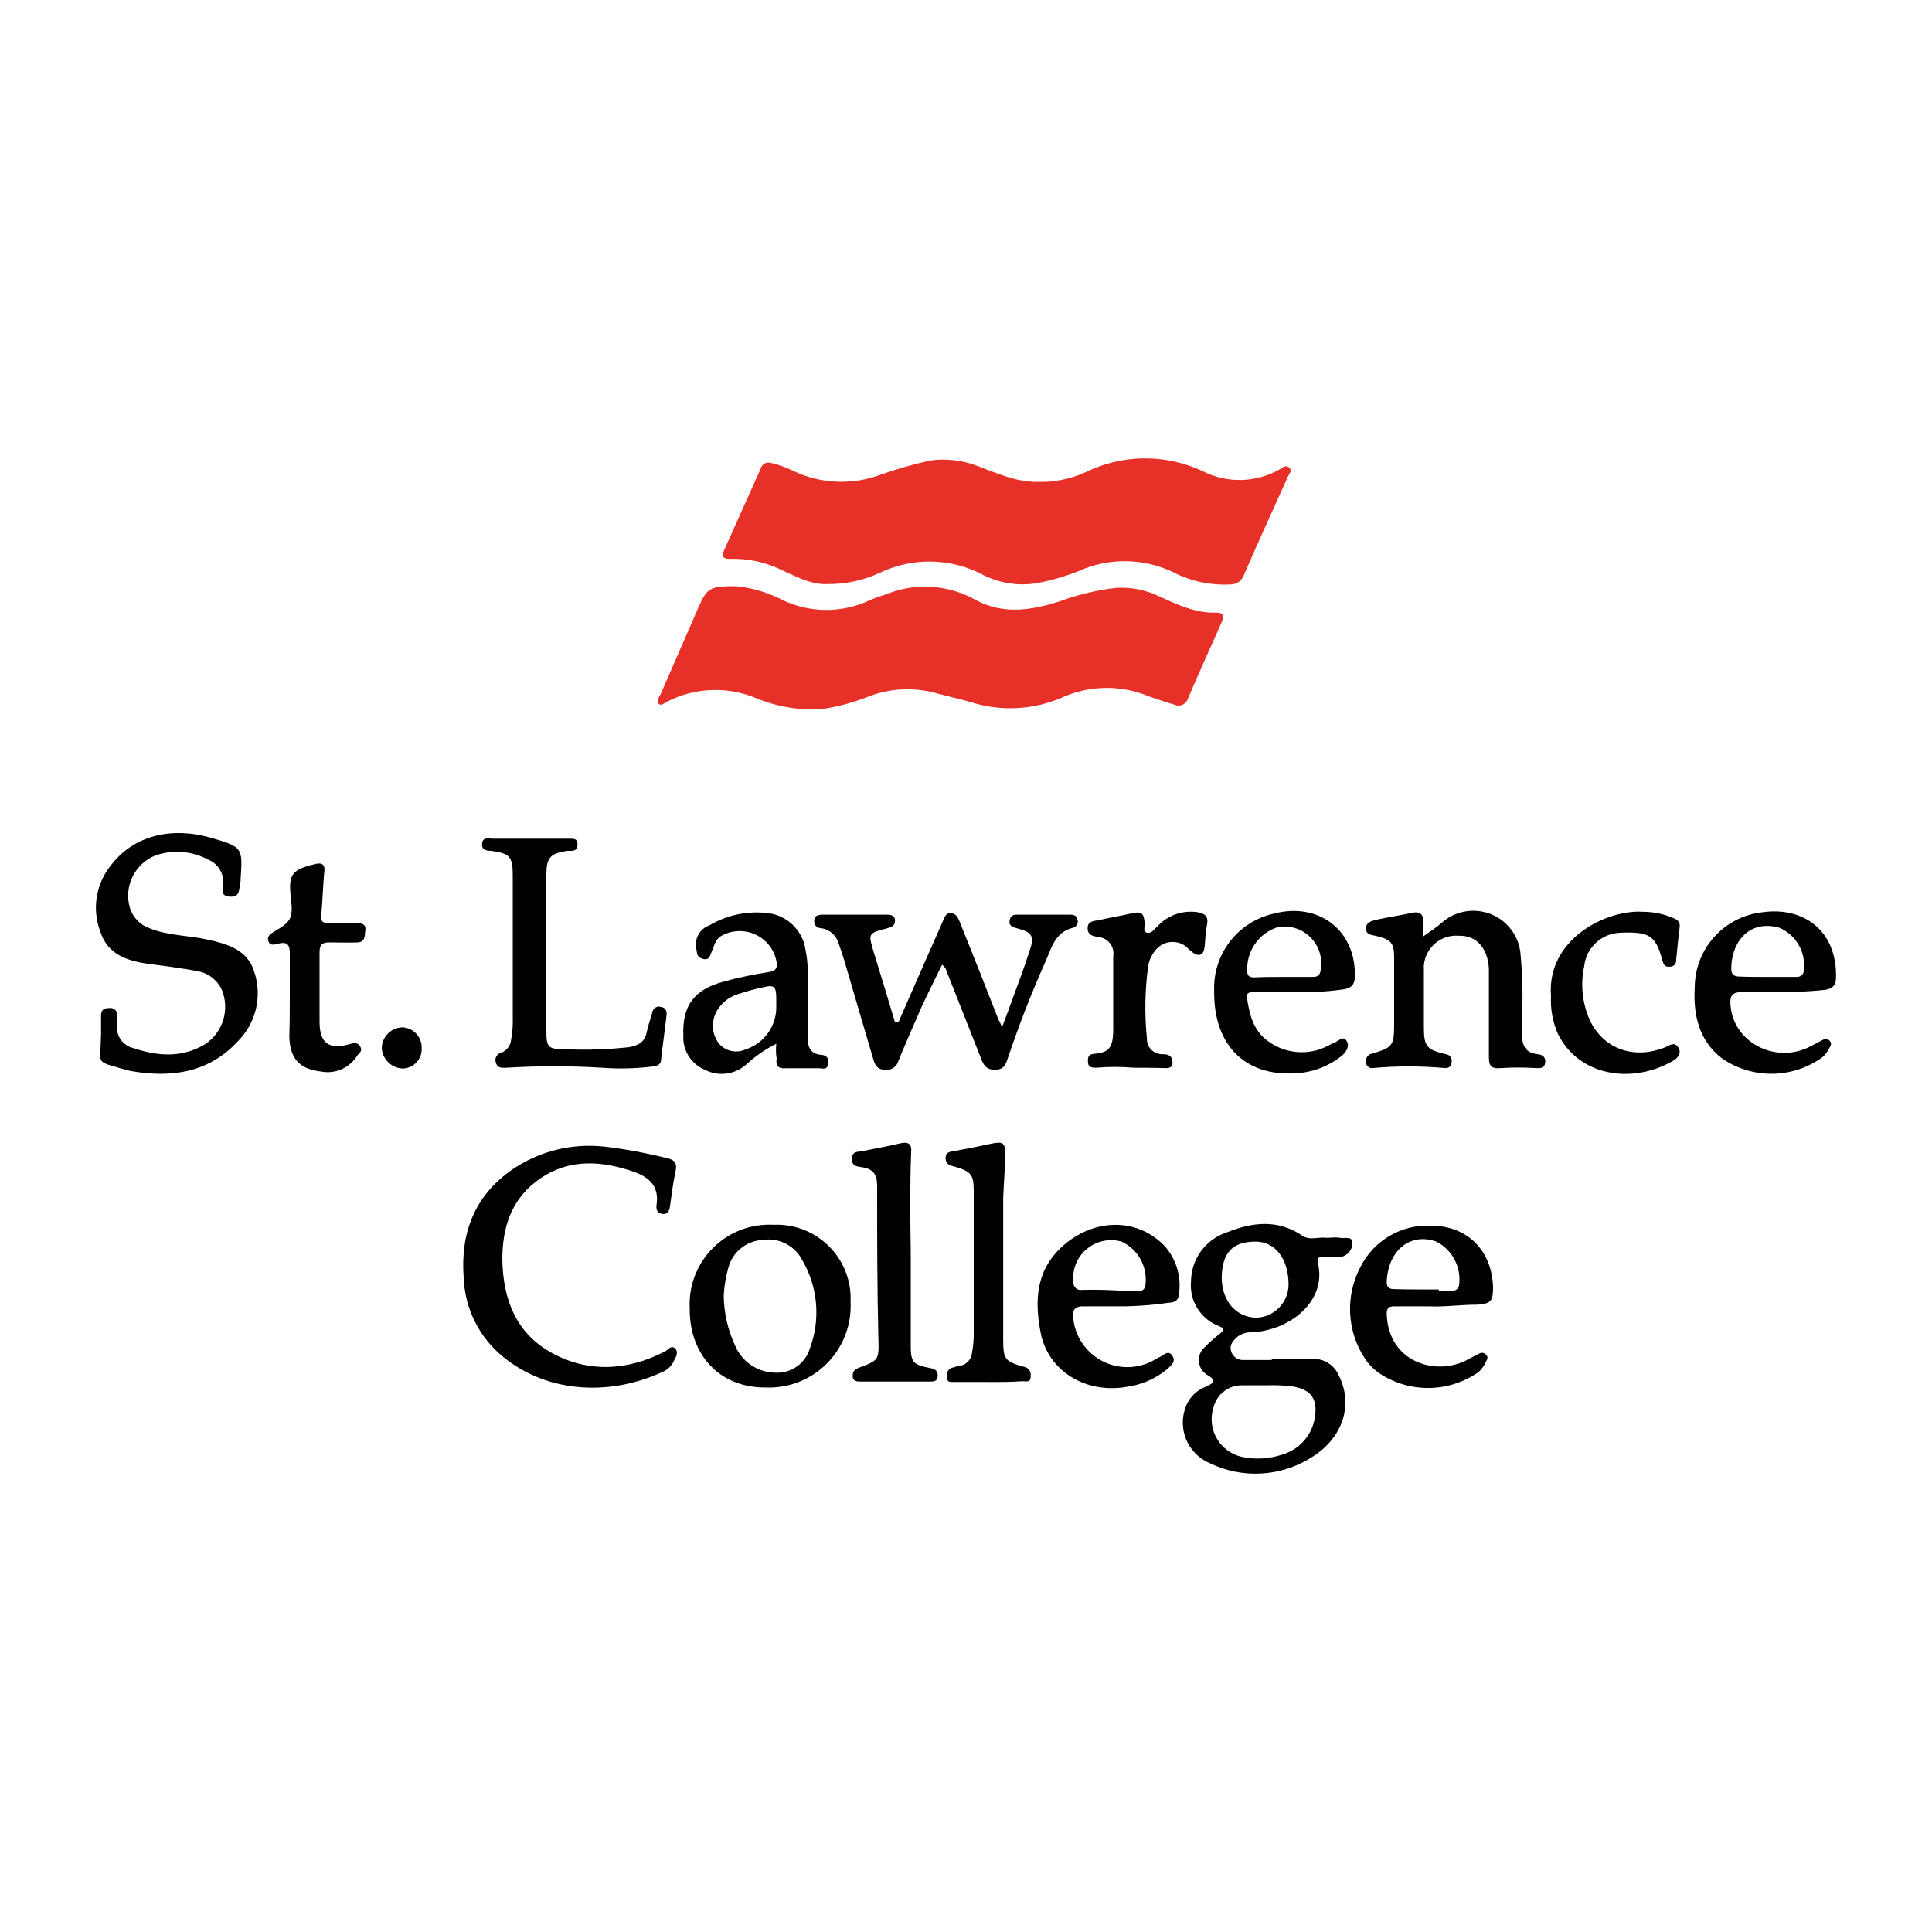 <?xml version="1.0" encoding="UTF-8"?> <svg xmlns="http://www.w3.org/2000/svg" id="Capa_1" data-name="Capa 1" viewBox="0 0 200 200"><defs><style> .cls-1 { fill: #010101; } .cls-1, .cls-2, .cls-3 { stroke-width: 0px; } .cls-2 { fill: none; } .cls-3 { fill: #e63028; } </style></defs><rect class="cls-2" width="200" height="200"></rect><g><path class="cls-3" d="M85.62,60.46c-1.48.09-3.09-.69-4.65-1.43-1.65-.82-3.47-1.22-5.31-1.18-.87.05-1-.3-.65-1,1.26-2.79,2.48-5.57,3.74-8.35.12-.44.57-.71,1.01-.59.02,0,.04.01.07.02.8.18,1.58.46,2.31.83,2.82,1.34,6.07,1.48,9,.39,1.69-.6,3.42-1.09,5.18-1.48,1.6-.22,3.23-.04,4.74.52,2,.74,4,1.7,6.31,1.7,1.72.05,3.43-.29,5-1,3.83-1.89,8.32-1.92,12.18-.09,2.51,1.26,5.48,1.18,7.92-.21.3-.18.65-.52,1-.18s-.05.66-.18,1c-1.52,3.39-3.09,6.79-4.57,10.22-.23.54-.76.88-1.34.87-2.08.11-4.15-.33-6-1.3-3.07-1.44-6.61-1.48-9.7-.09-1.41.56-2.86.98-4.35,1.26-2,.33-4.05-.02-5.83-1-3.27-1.62-7.1-1.65-10.39-.09-1.72.8-3.59,1.21-5.49,1.18Z"></path><path class="cls-3" d="M76.18,60.68c1.56.15,3.07.58,4.48,1.26,2.94,1.54,6.44,1.6,9.44.17.65-.3,1.35-.47,2-.73,2.97-1.09,6.26-.8,9,.78,2.83,1.48,5.66,1,8.48.13,1.93-.72,3.95-1.21,6-1.44,1.51-.08,3.02.21,4.39.87,1.92.87,3.83,1.79,6,1.7.61,0,.78.3.57.83-1.22,2.74-2.44,5.43-3.61,8.17-.21.51-.79.76-1.3.55-.02,0-.03-.01-.05-.02-.92-.27-1.79-.57-2.66-.87-2.78-1.16-5.91-1.16-8.69,0-3.06,1.41-6.54,1.62-9.75.6-1.17-.34-2.35-.6-3.52-.91-2.31-.65-4.76-.54-7,.31-1.61.65-3.29,1.1-5,1.34-2.34.12-4.67-.29-6.83-1.21-2.92-1.17-6.2-1.03-9,.39-.3.13-.65.52-.95.26s.08-.74.21-1c1.31-3,2.61-6,3.92-9,.87-1.96,1.13-2.18,3.87-2.18Z"></path><path class="cls-1" d="M131.68,140.67h4.39c1.11.03,2.1.71,2.53,1.74,1.52,3,.43,6.48-2.87,8.48-3.18,2-7.16,2.21-10.53.56-2.31-.99-3.38-3.67-2.39-5.97.03-.07.06-.13.09-.2.41-.8,1.1-1.42,1.95-1.74.61-.31,1.26-.52.18-1.18-.86-.46-1.18-1.54-.72-2.4.1-.18.22-.34.37-.47.51-.51,1.04-.99,1.61-1.43.3-.26.56-.48,0-.74-1.95-.69-3.18-2.6-3-4.66.02-2.31,1.5-4.36,3.7-5.08,2.61-1.05,5.26-1.4,7.83.34.78.53,1.69.09,2.52.22.43,0,.91-.09,1.39,0s1.31-.22,1.26.56c0,.76-.59,1.38-1.35,1.44h-1.6c-.52,0-.74,0-.61.61.95,3.91-2.87,7-6.88,7.17-.53-.02-1.05.15-1.47.48-.44.39-.79.79-.66,1.39.13.61.69,1.04,1.31,1h2.91l.04-.12ZM131.12,143.41h-2.48c-1.39-.05-2.64.87-3,2.22-.71,2.09.41,4.36,2.51,5.07.19.06.38.11.58.15,1.33.25,2.71.16,4-.27,1.8-.52,3.13-2.05,3.4-3.91.26-1.87-.4-2.78-2.22-3.13-.92-.12-1.86-.17-2.79-.13ZM130,128.53c-2.4,0-3.48,1.13-3.53,3.7,0,2.39,1.44,4.13,3.57,4.18,1.88-.05,3.37-1.6,3.35-3.48-.01-2.61-1.39-4.4-3.39-4.4Z"></path><path class="cls-1" d="M10.46,107.26v-2.17c0-.52.3-.74.83-.74.41-.07.79.21.86.62,0,.04,0,.08,0,.12.02.25.02.49,0,.74-.27,1.21.48,2.41,1.69,2.68.02,0,.03,0,.05.01,2.47.83,5,1,7.35-.43,1.82-1.21,2.55-3.53,1.75-5.57-.47-1.07-1.46-1.82-2.61-2-1.66-.31-3.31-.52-5-.74-2.26-.31-4.26-1-5-3.35-.9-2.38-.43-5.06,1.22-7,2.56-3.22,6.65-3.79,10.39-2.66,3.13.92,3.13,1,2.92,4.22,0,.15,0,.3-.05.44-.13.65,0,1.48-1.08,1.39s-.66-.83-.66-1.39c.04-1.05-.57-2.02-1.54-2.43-1.66-.89-3.6-1.06-5.39-.48-2.21.82-3.41,3.22-2.74,5.48.31.97,1.05,1.74,2,2.08,1.92.79,4,.74,6,1.18s4.09,1,4.83,3.22c.89,2.51.28,5.31-1.57,7.22-3.05,3.35-6.92,3.91-11.18,3.17l-.52-.13c-3.26-.95-2.6-.43-2.56-3.48Z"></path><path class="cls-1" d="M93,105.83l1.83-4.18c.91-2.09,1.87-4.22,2.78-6.3.18-.4.31-.87.83-.83s.74.48.91.91c1.35,3.35,2.7,6.74,4,10.09l.39.79c.39-1,.7-1.87,1-2.7.65-1.74,1.31-3.52,1.87-5.26.48-1.44.22-1.83-1.22-2.22-.47-.13-1-.22-.87-.87s.57-.57,1-.57h5.18c.35,0,.74,0,.83.48.13.35-.05.73-.4.86-.01,0-.02,0-.04.01-1.91.44-2.26,2.18-2.91,3.61-1.44,3.22-2.7,6.48-3.83,9.83-.22.65-.39,1.26-1.35,1.26s-1.22-.56-1.48-1.26l-3.52-8.92c-.07-.28-.24-.53-.48-.69-.69,1.43-1.43,2.87-2.09,4.3-.82,1.88-1.65,3.75-2.43,5.66-.16.61-.76,1.01-1.39.91-.74,0-1-.43-1.18-1-1-3.39-2-6.78-3-10.22-.18-.61-.39-1.22-.61-1.83-.23-.85-.95-1.48-1.82-1.61-.37.02-.69-.26-.71-.63,0-.05,0-.1,0-.15,0-.52.44-.61.83-.61h6.7c.43,0,.83.09.83.61s-.31.65-.74.78c-2.09.53-2.05.53-1.44,2.57.74,2.39,1.48,4.79,2.18,7.18.11-.03.23-.03.34,0Z"></path><path class="cls-1" d="M52,130.4c.08,4.09,1.39,7.61,5.13,9.66s7.83,1.87,11.74-.18c.31-.17.61-.65,1-.3s.13.87-.09,1.26c-.2.47-.55.85-1,1.09-5.44,2.61-12,2.35-16.66-1.44-2.5-2.01-4-5.01-4.12-8.22-.35-4.65,1.13-8.48,5-11.18,2.81-1.93,6.22-2.77,9.61-2.39,2.15.26,4.29.66,6.39,1.18.83.17,1.14.52.92,1.43-.26,1.18-.39,2.39-.57,3.61-.08.52-.3.83-.82.74s-.61-.48-.57-.87c.35-2.22-1-3.09-2.83-3.65-3.43-1.09-6.74-1.09-9.7,1.22-2.61,2.04-3.43,4.87-3.43,8.04Z"></path><path class="cls-1" d="M147.25,97c.83-.61,1.48-1,2.05-1.52,2.05-1.78,5.15-1.55,6.93.5.64.74,1.05,1.66,1.16,2.63.21,2.18.27,4.38.17,6.57,0,.65.05,1.3,0,1.95,0,1.13.39,1.87,1.61,2,.57.05.87.35.78.92s-.52.52-.95.52c-1.22-.08-2.44-.08-3.66,0-1,.09-1.21-.26-1.21-1.13v-9.18c-.13-2.13-1.3-3.44-3.09-3.39-1.85-.16-3.48,1.2-3.64,3.05-.01.16-.02.31,0,.47v6c0,2,.35,2.26,2.26,2.74.36.02.63.32.62.68,0,.02,0,.04,0,.06,0,.47-.26.74-.74.69-2.46-.22-4.93-.22-7.39,0-.34.07-.66-.15-.73-.49,0-.04-.01-.08-.01-.12-.08-.4.19-.79.59-.87,0,0,.01,0,.02,0,2.13-.65,2.3-.82,2.3-3v-6.87c0-1.57-.26-1.92-1.82-2.31-.48-.13-1.09-.09-1.09-.78s.61-.78,1.13-.92c1.17-.26,2.39-.43,3.57-.69.91-.22,1.26.17,1.26,1-.07.49-.1.99-.1,1.49Z"></path><path class="cls-1" d="M54.82,86.82h4.18c.39,0,.74,0,.78.48s-.13.78-.65.78h-.43c-1.74.27-2.14.7-2.14,2.48v16.14c0,1.74.18,1.91,1.92,1.91,2.22.11,4.44.03,6.65-.21,1-.18,1.66-.57,1.83-1.61.13-.65.39-1.31.57-2,.06-.38.41-.64.79-.58.03,0,.06.01.08.02.52.08.65.43.6.87-.17,1.52-.39,3-.56,4.56,0,.52-.39.7-.87.74-1.74.22-3.51.26-5.26.13-3.29-.2-6.59-.2-9.88,0-.43,0-.91.09-1.08-.48-.17-.39,0-.85.4-1.03.05-.02.11-.04.16-.05.56-.22.95-.75,1-1.35.14-.74.2-1.5.17-2.26v-14.67c0-2-.26-2.35-2.26-2.61-.52,0-1-.13-.91-.78s.61-.52,1-.48h3.91Z"></path><path class="cls-1" d="M79.14,143.63c-4.61,0-7.79-3.35-7.74-8.18-.24-4.54,3.25-8.42,7.8-8.66.28-.01.57-.02.85,0,4.21-.2,7.8,3.05,8,7.26.01.25.01.49,0,.74.22,4.67-3.39,8.63-8.06,8.84-.28.01-.57.01-.85,0ZM74.92,134.06c.01,1.8.41,3.58,1.17,5.22.71,1.71,2.37,2.82,4.22,2.82,1.62.07,3.07-.97,3.53-2.52,1.12-3.01.83-6.36-.79-9.13-.78-1.52-2.45-2.36-4.13-2.09-1.67.1-3.09,1.25-3.52,2.87-.26.92-.42,1.87-.48,2.83Z"></path><path class="cls-1" d="M80.36,108.05c-1.16.58-2.23,1.32-3.18,2.21-1.18,1-2.85,1.19-4.22.48-1.41-.59-2.3-2-2.22-3.52-.13-3.09,1.09-4.78,4.18-5.61,1.57-.44,3.13-.74,4.74-1,.65-.13.83-.39.74-1-.36-2.11-2.37-3.53-4.48-3.17-.43.07-.84.22-1.22.43-.65.35-.74,1-1,1.57-.18.39-.22,1-.91.83s-.61-.57-.7-1c-.25-1.05.33-2.12,1.35-2.48,1.7-1.01,3.68-1.46,5.65-1.3,2.2.07,4.03,1.72,4.31,3.91.43,2.13.13,4.31.22,6.44v2.7c0,.92.34,1.52,1.3,1.65.52,0,.91.26.83.87-.09.78-.61.52-1,.52h-3.35c-.82.08-1.13-.22-1-1-.09-.53-.09-.97-.04-1.53ZM80.36,104.13v-.74c0-1.3-.22-1.48-1.44-1.17-.81.17-1.61.39-2.39.65-.91.25-1.7.82-2.22,1.61-.71,1.08-.68,2.48.09,3.52.67.8,1.78,1.07,2.74.65,1.96-.62,3.28-2.46,3.22-4.52Z"></path><path class="cls-1" d="M147.86,135.23h-3.52c-.65,0-.83.26-.78.91.21,4.79,4.87,6.27,8.09,4.75.52-.27,1-.53,1.52-.79.24-.12.54-.04.69.18.18.17.14.39,0,.61-.18.43-.44.81-.78,1.13-3.08,2.17-7.18,2.22-10.31.13-.56-.39-1.05-.88-1.43-1.44-1.93-2.87-2.11-6.57-.48-9.61,1.39-2.71,4.22-4.35,7.26-4.22,3.79,0,6.31,2.57,6.44,6.35,0,1.39-.17,1.74-1.61,1.83-1.78,0-3.57.26-5.09.17ZM148.95,133.49v.13h1.39c.34.02.65-.22.7-.56.26-1.86-.68-3.67-2.35-4.53-2.65-.95-4.92.83-5.13,4-.05.66.13.92.78.92,1.52.04,3.09.04,4.66.04h-.05Z"></path><path class="cls-1" d="M115.24,135.23h-3.13c-.96,0-1.13.52-1,1.31.35,3.08,3.13,5.3,6.22,4.95.79-.09,1.54-.34,2.22-.74.15-.1.31-.18.48-.26.44-.17.87-.78,1.31-.17s-.09,1-.48,1.39c-1.23,1.02-2.72,1.67-4.31,1.87-4.22.7-8.09-1.69-8.83-5.65-.65-3.4-.48-6.61,2.52-9.14,3.22-2.69,7.53-2.69,10.31.18,1.24,1.39,1.78,3.26,1.48,5.09-.08.74-.69.78-1.22.82-1.84.27-3.71.38-5.57.35ZM116.59,133.66h1.3c.3.02.58-.18.66-.47.32-1.92-.67-3.83-2.44-4.66-2.09-.6-4.27.61-4.87,2.7-.14.49-.18,1.01-.13,1.52-.01.43.32.78.74.79.06,0,.12,0,.18-.01,1.52-.04,3.04,0,4.56.13h0Z"></path><path class="cls-1" d="M183.92,102.7h-3.57c-1.05,0-1.3.39-1.21,1.34.26,3.83,4.61,6.14,8.22,4.31.43-.22.87-.48,1.34-.7.22-.15.52-.11.7.09.22.22.17.44,0,.7-.18.38-.43.72-.74,1-3.09,2.24-7.25,2.29-10.39.13-2.44-1.87-3-4.57-2.83-7.39.03-3.98,3.04-7.31,7-7.74,4.22-.61,7.75,1.87,7.62,6.78,0,.87-.48,1.18-1.26,1.26-1.62.17-3.25.24-4.88.22ZM182.92,101.13h2.91c.35,0,.7,0,.87-.48.34-1.97-.75-3.92-2.61-4.65-3.22-.79-4.91,1.74-4.87,4.35,0,.56.35.74.83.74.87.04,1.87.04,2.83.04h.04Z"></path><path class="cls-1" d="M133.86,102.7h-4c-.39,0-.87,0-.78.56.26,1.74.65,3.48,2.26,4.57,1.8,1.29,4.17,1.45,6.13.43.17-.1.35-.19.53-.26.48-.13,1-.87,1.39-.26s-.09,1.26-.61,1.65c-1.16.9-2.54,1.47-4,1.66-5.7.65-9.14-2.7-9.09-8.4-.18-3.87,2.47-7.29,6.26-8.09,4.35-1.13,8.35,1.52,8.31,6.44,0,1-.44,1.35-1.35,1.44-1.67.23-3.36.31-5.05.26ZM132.86,101.13h2.91c.39,0,.78,0,.91-.52.48-2.06-.8-4.12-2.86-4.6-.49-.11-1-.13-1.49-.05-2.02.61-3.36,2.54-3.21,4.65,0,.52.39.57.73.57.96-.05,2.01-.05,3.01-.05Z"></path><path class="cls-1" d="M94.28,129.49v9.79c0,1.78.26,2,2,2.34.48.09.83.27.79.83s-.4.57-.83.57h-7.14c-.44,0-.83-.05-.83-.57s.22-.69.66-.87c2-.74,2.08-.78,2-3-.13-5.26-.13-10.57-.13-15.83,0-1.13-.39-1.74-1.52-1.91-.52-.09-1.13-.09-1.09-.92s.7-.65,1.22-.78c1.26-.26,2.52-.48,3.78-.78.92-.22,1.22.13,1.13.95-.13,3.44-.09,6.83-.04,10.18Z"></path><path class="cls-1" d="M102.37,143.06h-3.57c-.35,0-.78.09-.78-.48s.08-.78.52-1c.22,0,.43-.13.61-.17.79-.02,1.43-.64,1.48-1.43.1-.53.15-1.07.17-1.61v-15.1c0-1.69-.3-2-1.91-2.48-.48-.13-1-.21-1-.91s.56-.65,1-.74c1.22-.22,2.48-.48,3.7-.74s1.52-.13,1.48,1.26-.17,3-.22,4.4v14.52c0,2.13.13,2.35,2.18,2.92.45.08.74.51.66.95,0,.02,0,.03,0,.05,0,.66-.48.48-.87.48-1.13.09-2.31.09-3.52.09h.08Z"></path><path class="cls-1" d="M30,103.09v-4.4c0-1-.35-1.21-1.22-1-.39.09-.83.26-1-.26s.21-.74.61-1c1.74-1,1.95-1.39,1.74-3.3-.31-2.61,0-3.09,2.56-3.7.74-.17,1,.17.87.91-.13,1.48-.17,2.92-.3,4.4-.09.65.17.82.74.82h2.91c.52,0,1,.09.91.74s0,1.22-.82,1.26-2,0-2.92,0c-.69,0-1,.21-1,1v7.22c0,2.22,1,2.92,3.09,2.31.43-.13.87-.22,1.13.26s-.13.65-.31.91c-.79,1.29-2.3,1.96-3.78,1.66-2.26-.26-3.22-1.4-3.26-3.66.05-1.48.05-2.82.05-4.17Z"></path><path class="cls-1" d="M160.56,103.13c-.48-5.91,5.74-9,9.53-8.74,1.08,0,2.14.22,3.13.65.44.17.74.39.65,1-.13,1.09-.26,2.22-.35,3.3,0,.44-.21.74-.73.74s-.57-.26-.7-.65c-.7-2.61-1.35-3-4.39-2.87-1.91.07-3.49,1.54-3.7,3.44-.41,1.87-.21,3.82.56,5.57,1.4,3,4.53,4.13,7.75,2.87.48-.17,1-.69,1.43,0s-.22,1.22-.74,1.48c-4.13,2.3-9.57,1.48-11.74-2.92-.53-1.22-.77-2.54-.7-3.87Z"></path><path class="cls-1" d="M117.37,110.53c-1.29-.11-2.58-.11-3.87,0-.39,0-.83,0-.87-.52s0-.87.61-.92c1.52-.13,2-.56,2-2.56v-7.53c.16-.93-.46-1.82-1.39-1.98-.06,0-.11-.02-.17-.02-.52-.09-1.09-.18-1.09-.92s.65-.73,1.13-.82c1.13-.26,2.26-.44,3.39-.7s1.27,0,1.4,1c0,.35-.22.92.26,1s.65-.35,1-.61c1.05-1.18,2.62-1.75,4.18-1.52.78.13,1.17.43,1,1.3s-.17,1.57-.26,2.35-.57,1-1.22.52c-.26-.2-.51-.42-.74-.65-1.01-.74-2.42-.52-3.17.48-.36.45-.6.99-.7,1.56-.34,2.5-.39,5.02-.13,7.53-.02.87.66,1.59,1.53,1.61.04,0,.08,0,.12,0,.57,0,1,.17,1,.87s-.65.56-1.13.56c-1.01-.03-1.92-.03-2.88-.03Z"></path><path class="cls-1" d="M43.65,108.48c.07,1.1-.76,2.05-1.87,2.13-.04,0-.09,0-.13,0-1.15-.06-2.07-.98-2.13-2.13.03-1.16.97-2.1,2.13-2.13,1.14.04,2.03.99,2,2.13Z"></path></g></svg> 